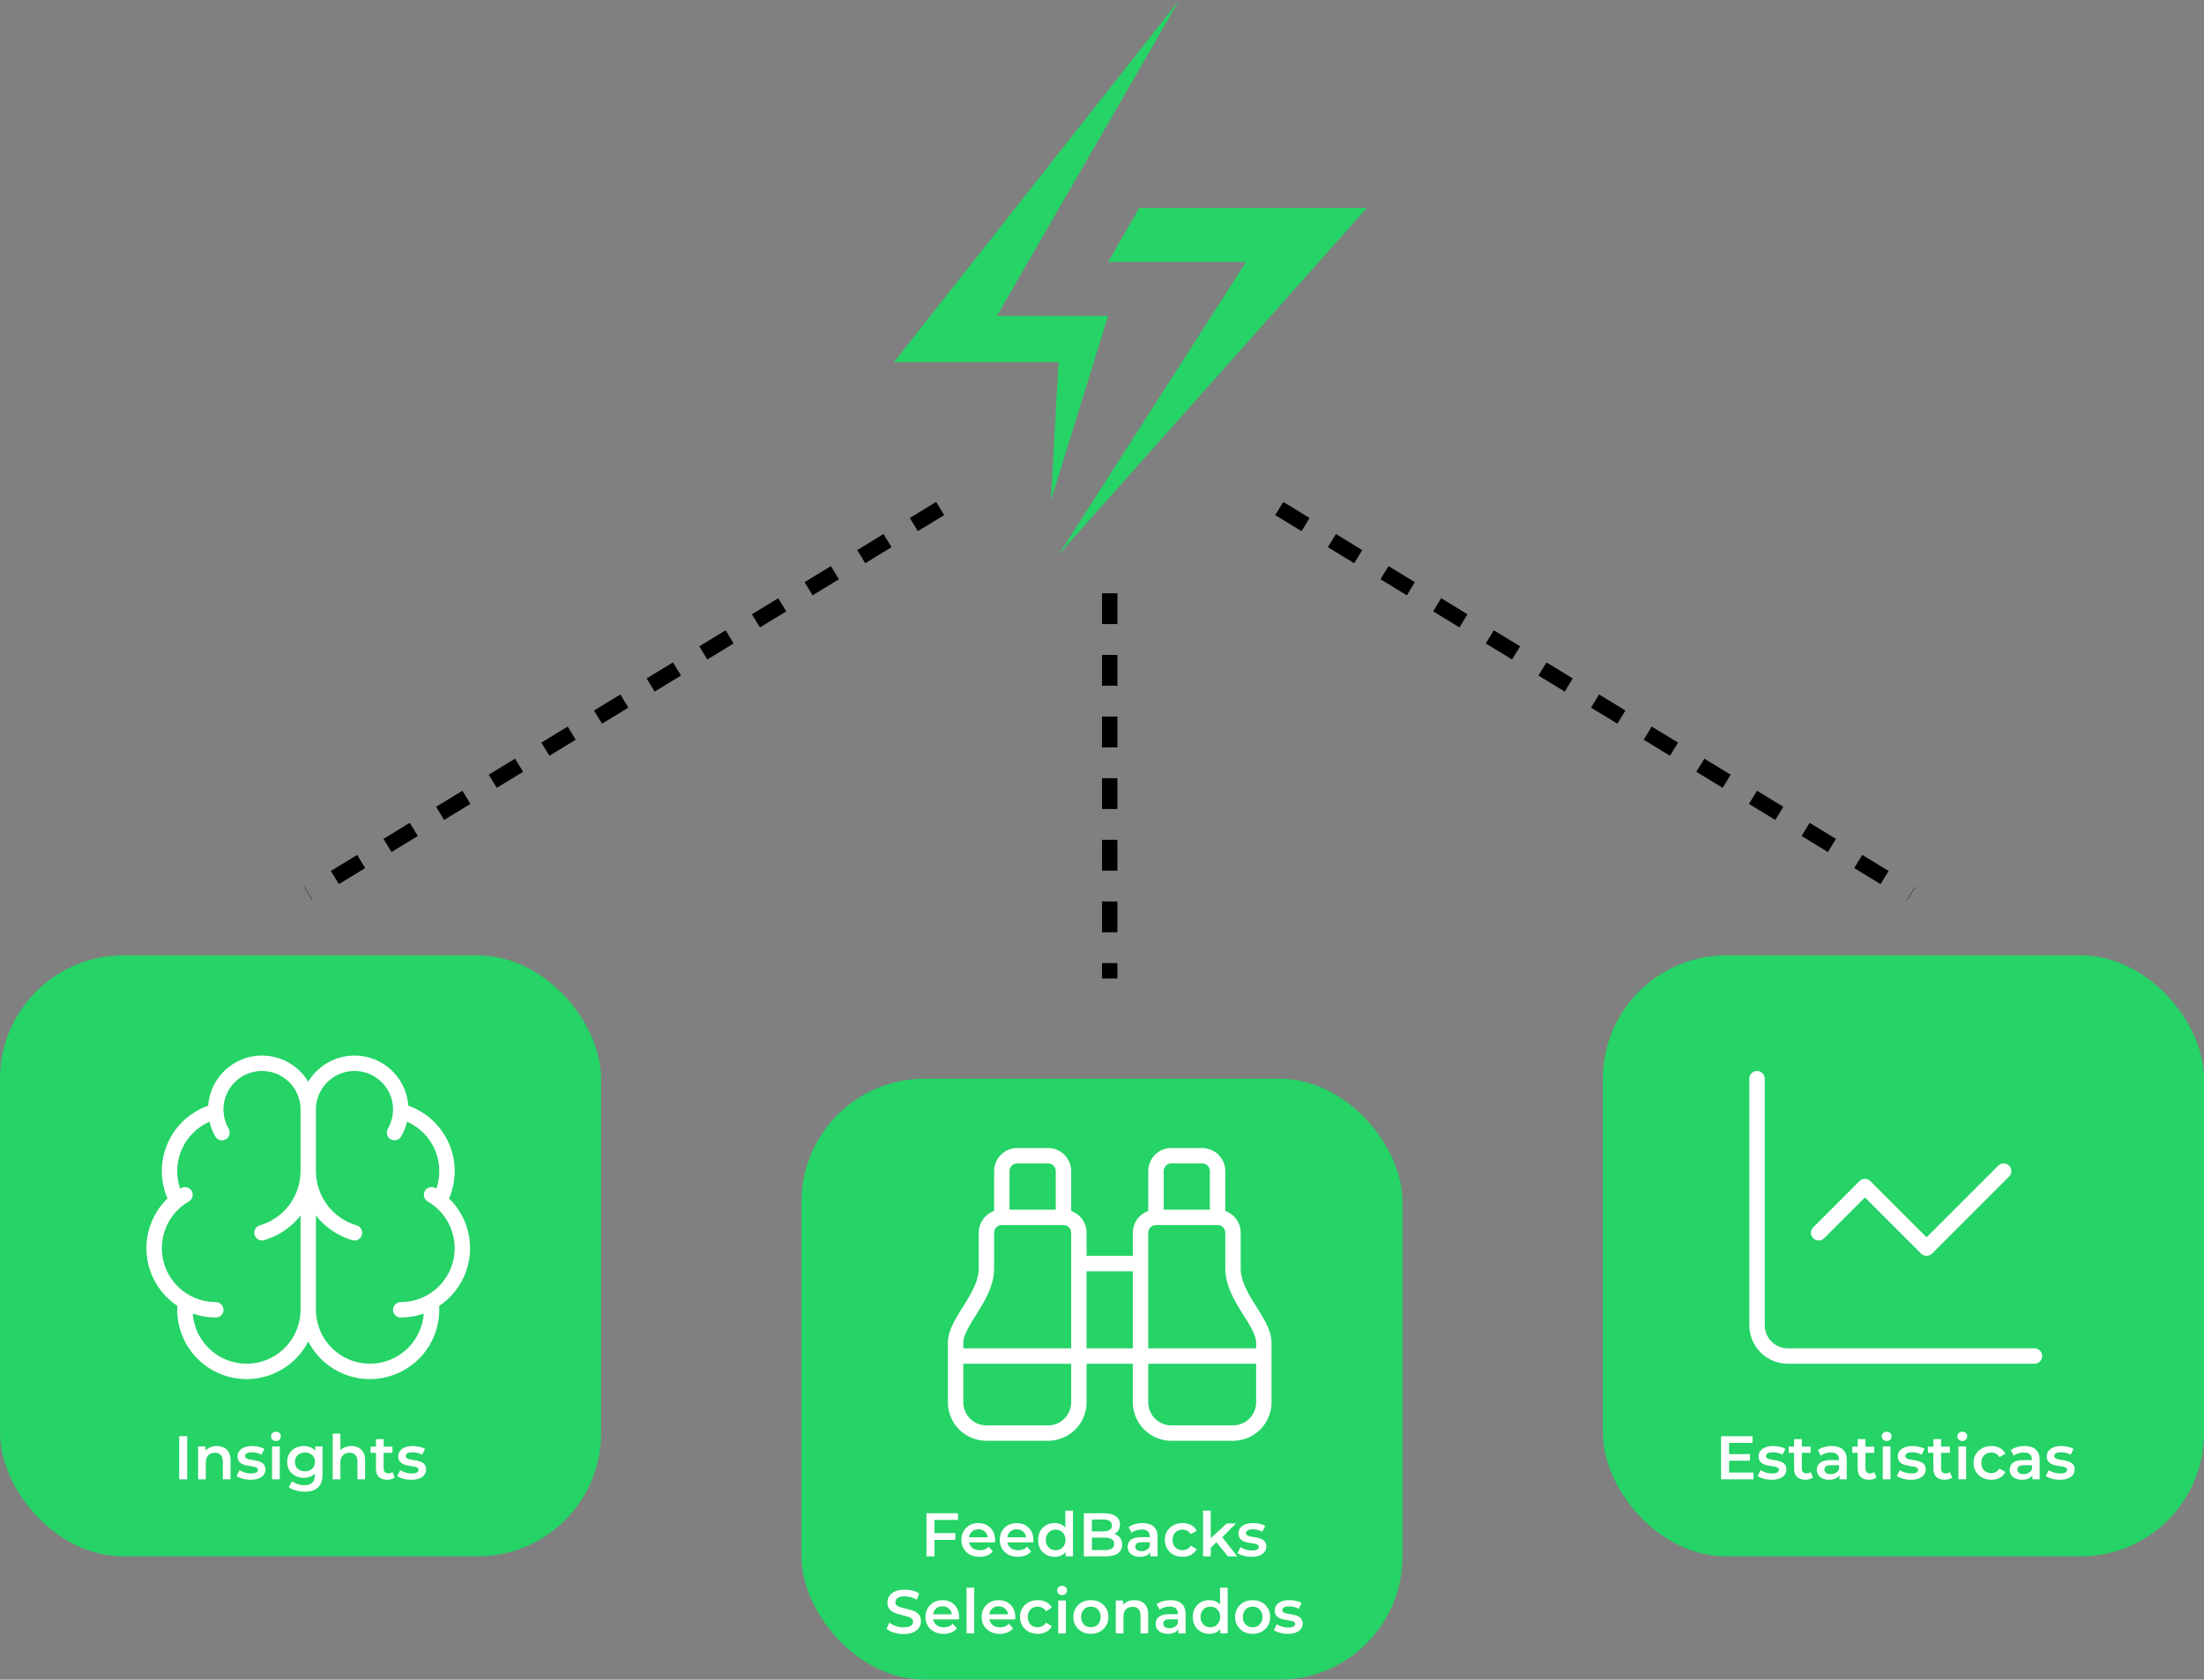 <svg width="143" height="109" viewBox="0 0 143 109" fill="none" xmlns="http://www.w3.org/2000/svg">
<rect x="0" y="0" width="143" height="109" fill="#808080" stroke="none"/>
<path d="M58 23.5H68.681L68.181 32.5L71.896 20.5H64.681L76.517 0L58 23.5Z" fill="#25D366"/>
<path d="M80.845 17L68.681 36L88.681 13.5H73.917L71.896 17H80.845Z" fill="#25D366"/>
<rect y="62" width="39" height="39" rx="8" fill="#25D366"/>
<g clip-path="url(#clip0_136_107)">
<rect x="8" y="67" width="24" height="24" rx="8" fill="#25D366"/>
<path d="M20 85V72M20 85C20 85.547 20.113 86.088 20.331 86.589C20.549 87.091 20.867 87.542 21.266 87.916C21.665 88.289 22.137 88.577 22.652 88.762C23.166 88.946 23.713 89.023 24.259 88.987C24.805 88.952 25.337 88.805 25.824 88.556C26.31 88.306 26.741 87.96 27.088 87.538C27.436 87.116 27.693 86.627 27.844 86.102C27.995 85.576 28.037 85.025 27.967 84.483M20 85C19.999 85.547 19.887 86.088 19.669 86.589C19.451 87.091 19.133 87.542 18.734 87.916C18.335 88.289 17.863 88.577 17.348 88.762C16.834 88.946 16.287 89.023 15.741 88.987C15.195 88.952 14.663 88.805 14.176 88.556C13.69 88.306 13.259 87.96 12.912 87.538C12.564 87.116 12.307 86.627 12.156 86.102C12.005 85.576 11.963 85.025 12.033 84.483M20 72C20 71.54 20.106 71.086 20.309 70.673C20.513 70.26 20.808 69.9 21.174 69.62C21.539 69.34 21.963 69.147 22.415 69.058C22.866 68.968 23.332 68.983 23.776 69.102C24.221 69.221 24.632 69.441 24.978 69.744C25.324 70.048 25.596 70.427 25.772 70.852C25.948 71.277 26.024 71.737 25.994 72.196C25.963 72.655 25.828 73.102 25.598 73.5M20 72C20 71.54 19.894 71.086 19.691 70.673C19.487 70.26 19.191 69.9 18.826 69.62C18.461 69.34 18.037 69.147 17.585 69.058C17.134 68.968 16.668 68.983 16.224 69.102C15.779 69.221 15.368 69.441 15.022 69.744C14.676 70.048 14.404 70.427 14.228 70.852C14.052 71.277 13.976 71.737 14.006 72.196C14.037 72.655 14.172 73.102 14.402 73.5M23 80C22.135 79.747 21.375 79.221 20.834 78.499C20.293 77.778 20 76.901 20 76C19.999 76.901 19.707 77.778 19.166 78.499C18.625 79.221 17.865 79.747 17 80M25.997 72.125C26.585 72.276 27.13 72.559 27.593 72.952C28.055 73.346 28.422 73.839 28.665 74.395C28.909 74.951 29.022 75.555 28.998 76.161C28.973 76.768 28.811 77.361 28.523 77.895M26 85C26.881 85 27.736 84.709 28.435 84.173C29.133 83.637 29.636 82.886 29.863 82.035C30.091 81.185 30.032 80.283 29.695 79.469C29.358 78.656 28.762 77.976 28 77.536M14 85C13.119 85 12.264 84.709 11.565 84.173C10.867 83.637 10.364 82.886 10.136 82.035C9.909 81.185 9.968 80.283 10.305 79.469C10.642 78.656 11.237 77.976 12 77.536M14.003 72.125C13.415 72.276 12.869 72.559 12.407 72.952C11.945 73.346 11.578 73.839 11.335 74.395C11.091 74.951 10.978 75.555 11.002 76.161C11.027 76.768 11.189 77.361 11.477 77.895" stroke="white" stroke-linecap="round" stroke-linejoin="round"/>
</g>
<path d="M11.626 96V93.2H12.146V96H11.626ZM14.067 93.84C14.238 93.84 14.39 93.873 14.523 93.94C14.659 94.007 14.766 94.109 14.843 94.248C14.921 94.384 14.959 94.56 14.959 94.776V96H14.459V94.84C14.459 94.651 14.414 94.509 14.323 94.416C14.235 94.323 14.111 94.276 13.951 94.276C13.834 94.276 13.73 94.3 13.639 94.348C13.549 94.396 13.478 94.468 13.427 94.564C13.379 94.657 13.355 94.776 13.355 94.92V96H12.855V93.864H13.331V94.44L13.247 94.264C13.322 94.128 13.43 94.024 13.571 93.952C13.715 93.877 13.881 93.84 14.067 93.84ZM16.254 96.028C16.075 96.028 15.903 96.005 15.738 95.96C15.575 95.912 15.446 95.855 15.35 95.788L15.542 95.408C15.638 95.469 15.752 95.52 15.886 95.56C16.019 95.6 16.152 95.62 16.286 95.62C16.443 95.62 16.556 95.599 16.626 95.556C16.698 95.513 16.734 95.456 16.734 95.384C16.734 95.325 16.71 95.281 16.662 95.252C16.614 95.22 16.551 95.196 16.474 95.18C16.396 95.164 16.31 95.149 16.214 95.136C16.12 95.123 16.026 95.105 15.93 95.084C15.836 95.06 15.751 95.027 15.674 94.984C15.596 94.939 15.534 94.879 15.486 94.804C15.438 94.729 15.414 94.631 15.414 94.508C15.414 94.372 15.452 94.255 15.53 94.156C15.607 94.055 15.715 93.977 15.854 93.924C15.995 93.868 16.162 93.84 16.354 93.84C16.498 93.84 16.643 93.856 16.79 93.888C16.936 93.92 17.058 93.965 17.154 94.024L16.962 94.404C16.86 94.343 16.758 94.301 16.654 94.28C16.552 94.256 16.451 94.244 16.35 94.244C16.198 94.244 16.084 94.267 16.01 94.312C15.938 94.357 15.902 94.415 15.902 94.484C15.902 94.548 15.926 94.596 15.974 94.628C16.022 94.66 16.084 94.685 16.162 94.704C16.239 94.723 16.324 94.739 16.418 94.752C16.514 94.763 16.608 94.78 16.702 94.804C16.795 94.828 16.88 94.861 16.958 94.904C17.038 94.944 17.102 95.001 17.15 95.076C17.198 95.151 17.222 95.248 17.222 95.368C17.222 95.501 17.182 95.617 17.102 95.716C17.024 95.815 16.914 95.892 16.77 95.948C16.626 96.001 16.454 96.028 16.254 96.028ZM17.652 96V93.864H18.152V96H17.652ZM17.904 93.512C17.811 93.512 17.734 93.483 17.672 93.424C17.614 93.365 17.584 93.295 17.584 93.212C17.584 93.127 17.614 93.056 17.672 93C17.734 92.941 17.811 92.912 17.904 92.912C17.998 92.912 18.074 92.94 18.132 92.996C18.194 93.049 18.224 93.117 18.224 93.2C18.224 93.288 18.195 93.363 18.136 93.424C18.078 93.483 18 93.512 17.904 93.512ZM19.776 96.804C19.579 96.804 19.386 96.777 19.197 96.724C19.01 96.673 18.857 96.599 18.736 96.5L18.96 96.124C19.054 96.201 19.171 96.263 19.312 96.308C19.456 96.356 19.602 96.38 19.748 96.38C19.983 96.38 20.155 96.325 20.265 96.216C20.374 96.109 20.428 95.948 20.428 95.732V95.352L20.468 94.868L20.453 94.384V93.864H20.928V95.676C20.928 96.063 20.83 96.347 20.633 96.528C20.435 96.712 20.15 96.804 19.776 96.804ZM19.712 95.904C19.51 95.904 19.326 95.861 19.16 95.776C18.998 95.688 18.869 95.567 18.773 95.412C18.679 95.257 18.633 95.076 18.633 94.868C18.633 94.663 18.679 94.483 18.773 94.328C18.869 94.173 18.998 94.053 19.16 93.968C19.326 93.883 19.51 93.84 19.712 93.84C19.894 93.84 20.056 93.876 20.201 93.948C20.345 94.02 20.459 94.132 20.544 94.284C20.633 94.436 20.677 94.631 20.677 94.868C20.677 95.105 20.633 95.301 20.544 95.456C20.459 95.608 20.345 95.721 20.201 95.796C20.056 95.868 19.894 95.904 19.712 95.904ZM19.788 95.48C19.914 95.48 20.026 95.455 20.125 95.404C20.223 95.351 20.299 95.279 20.352 95.188C20.409 95.095 20.436 94.988 20.436 94.868C20.436 94.748 20.409 94.643 20.352 94.552C20.299 94.459 20.223 94.388 20.125 94.34C20.026 94.289 19.914 94.264 19.788 94.264C19.663 94.264 19.55 94.289 19.448 94.34C19.35 94.388 19.273 94.459 19.216 94.552C19.163 94.643 19.137 94.748 19.137 94.868C19.137 94.988 19.163 95.095 19.216 95.188C19.273 95.279 19.35 95.351 19.448 95.404C19.55 95.455 19.663 95.48 19.788 95.48ZM22.798 93.84C22.968 93.84 23.12 93.873 23.254 93.94C23.39 94.007 23.497 94.109 23.574 94.248C23.651 94.384 23.69 94.56 23.69 94.776V96H23.19V94.84C23.19 94.651 23.145 94.509 23.054 94.416C22.966 94.323 22.842 94.276 22.682 94.276C22.564 94.276 22.46 94.3 22.37 94.348C22.279 94.396 22.209 94.468 22.158 94.564C22.11 94.657 22.086 94.776 22.086 94.92V96H21.586V93.032H22.086V94.44L21.978 94.264C22.052 94.128 22.16 94.024 22.302 93.952C22.446 93.877 22.611 93.84 22.798 93.84ZM25.128 96.028C24.893 96.028 24.712 95.968 24.584 95.848C24.456 95.725 24.392 95.545 24.392 95.308V93.392H24.892V95.296C24.892 95.397 24.917 95.476 24.968 95.532C25.021 95.588 25.095 95.616 25.188 95.616C25.3 95.616 25.393 95.587 25.468 95.528L25.608 95.884C25.549 95.932 25.477 95.968 25.392 95.992C25.307 96.016 25.219 96.028 25.128 96.028ZM24.04 94.28V93.88H25.464V94.28H24.04ZM26.679 96.028C26.501 96.028 26.329 96.005 26.163 95.96C26.001 95.912 25.871 95.855 25.775 95.788L25.967 95.408C26.063 95.469 26.178 95.52 26.311 95.56C26.445 95.6 26.578 95.62 26.711 95.62C26.869 95.62 26.982 95.599 27.051 95.556C27.123 95.513 27.159 95.456 27.159 95.384C27.159 95.325 27.135 95.281 27.087 95.252C27.039 95.22 26.977 95.196 26.899 95.18C26.822 95.164 26.735 95.149 26.639 95.136C26.546 95.123 26.451 95.105 26.355 95.084C26.262 95.06 26.177 95.027 26.099 94.984C26.022 94.939 25.959 94.879 25.911 94.804C25.863 94.729 25.839 94.631 25.839 94.508C25.839 94.372 25.878 94.255 25.955 94.156C26.033 94.055 26.141 93.977 26.279 93.924C26.421 93.868 26.587 93.84 26.779 93.84C26.923 93.84 27.069 93.856 27.215 93.888C27.362 93.92 27.483 93.965 27.579 94.024L27.387 94.404C27.286 94.343 27.183 94.301 27.079 94.28C26.978 94.256 26.877 94.244 26.775 94.244C26.623 94.244 26.51 94.267 26.435 94.312C26.363 94.357 26.327 94.415 26.327 94.484C26.327 94.548 26.351 94.596 26.399 94.628C26.447 94.66 26.51 94.685 26.587 94.704C26.665 94.723 26.75 94.739 26.843 94.752C26.939 94.763 27.034 94.78 27.127 94.804C27.221 94.828 27.306 94.861 27.383 94.904C27.463 94.944 27.527 95.001 27.575 95.076C27.623 95.151 27.647 95.248 27.647 95.368C27.647 95.501 27.607 95.617 27.527 95.716C27.45 95.815 27.339 95.892 27.195 95.948C27.051 96.001 26.879 96.028 26.679 96.028Z" fill="white"/>
<rect x="104" y="62" width="39" height="39" rx="8" fill="#25D366"/>
<path d="M112.147 94.364H113.539V94.792H112.147V94.364ZM112.187 95.564H113.767V96H111.667V93.2H113.711V93.636H112.187V95.564ZM114.939 96.028C114.761 96.028 114.589 96.005 114.423 95.96C114.261 95.912 114.131 95.855 114.035 95.788L114.227 95.408C114.323 95.469 114.438 95.52 114.571 95.56C114.705 95.6 114.838 95.62 114.971 95.62C115.129 95.62 115.242 95.599 115.311 95.556C115.383 95.513 115.419 95.456 115.419 95.384C115.419 95.325 115.395 95.281 115.347 95.252C115.299 95.22 115.237 95.196 115.159 95.18C115.082 95.164 114.995 95.149 114.899 95.136C114.806 95.123 114.711 95.105 114.615 95.084C114.522 95.06 114.437 95.027 114.359 94.984C114.282 94.939 114.219 94.879 114.171 94.804C114.123 94.729 114.099 94.631 114.099 94.508C114.099 94.372 114.138 94.255 114.215 94.156C114.293 94.055 114.401 93.977 114.539 93.924C114.681 93.868 114.847 93.84 115.039 93.84C115.183 93.84 115.329 93.856 115.475 93.888C115.622 93.92 115.743 93.965 115.839 94.024L115.647 94.404C115.546 94.343 115.443 94.301 115.339 94.28C115.238 94.256 115.137 94.244 115.035 94.244C114.883 94.244 114.77 94.267 114.695 94.312C114.623 94.357 114.587 94.415 114.587 94.484C114.587 94.548 114.611 94.596 114.659 94.628C114.707 94.66 114.77 94.685 114.847 94.704C114.925 94.723 115.01 94.739 115.103 94.752C115.199 94.763 115.294 94.78 115.387 94.804C115.481 94.828 115.566 94.861 115.643 94.904C115.723 94.944 115.787 95.001 115.835 95.076C115.883 95.151 115.907 95.248 115.907 95.368C115.907 95.501 115.867 95.617 115.787 95.716C115.71 95.815 115.599 95.892 115.455 95.948C115.311 96.001 115.139 96.028 114.939 96.028ZM117.142 96.028C116.907 96.028 116.726 95.968 116.598 95.848C116.47 95.725 116.406 95.545 116.406 95.308V93.392H116.906V95.296C116.906 95.397 116.931 95.476 116.982 95.532C117.035 95.588 117.108 95.616 117.202 95.616C117.314 95.616 117.407 95.587 117.482 95.528L117.622 95.884C117.563 95.932 117.491 95.968 117.406 95.992C117.32 96.016 117.232 96.028 117.142 96.028ZM116.054 94.28V93.88H117.478V94.28H116.054ZM119.349 96V95.568L119.321 95.476V94.72C119.321 94.573 119.277 94.46 119.189 94.38C119.101 94.297 118.968 94.256 118.789 94.256C118.669 94.256 118.55 94.275 118.433 94.312C118.318 94.349 118.221 94.401 118.141 94.468L117.945 94.104C118.06 94.016 118.196 93.951 118.353 93.908C118.513 93.863 118.678 93.84 118.849 93.84C119.158 93.84 119.397 93.915 119.565 94.064C119.736 94.211 119.821 94.439 119.821 94.748V96H119.349ZM118.677 96.028C118.517 96.028 118.377 96.001 118.257 95.948C118.137 95.892 118.044 95.816 117.977 95.72C117.913 95.621 117.881 95.511 117.881 95.388C117.881 95.268 117.909 95.16 117.965 95.064C118.024 94.968 118.118 94.892 118.249 94.836C118.38 94.78 118.553 94.752 118.769 94.752H119.389V95.084H118.805C118.634 95.084 118.52 95.112 118.461 95.168C118.402 95.221 118.373 95.288 118.373 95.368C118.373 95.459 118.409 95.531 118.481 95.584C118.553 95.637 118.653 95.664 118.781 95.664C118.904 95.664 119.013 95.636 119.109 95.58C119.208 95.524 119.278 95.441 119.321 95.332L119.405 95.632C119.357 95.757 119.27 95.855 119.145 95.924C119.022 95.993 118.866 96.028 118.677 96.028ZM121.267 96.028C121.032 96.028 120.851 95.968 120.723 95.848C120.595 95.725 120.531 95.545 120.531 95.308V93.392H121.031V95.296C121.031 95.397 121.056 95.476 121.107 95.532C121.16 95.588 121.233 95.616 121.327 95.616C121.439 95.616 121.532 95.587 121.607 95.528L121.747 95.884C121.688 95.932 121.616 95.968 121.531 95.992C121.445 96.016 121.357 96.028 121.267 96.028ZM120.179 94.28V93.88H121.603V94.28H120.179ZM122.158 96V93.864H122.658V96H122.158ZM122.41 93.512C122.317 93.512 122.239 93.483 122.178 93.424C122.119 93.365 122.09 93.295 122.09 93.212C122.09 93.127 122.119 93.056 122.178 93C122.239 92.941 122.317 92.912 122.41 92.912C122.503 92.912 122.579 92.94 122.638 92.996C122.699 93.049 122.73 93.117 122.73 93.2C122.73 93.288 122.701 93.363 122.642 93.424C122.583 93.483 122.506 93.512 122.41 93.512ZM123.974 96.028C123.796 96.028 123.624 96.005 123.458 95.96C123.296 95.912 123.166 95.855 123.07 95.788L123.262 95.408C123.358 95.469 123.473 95.52 123.606 95.56C123.74 95.6 123.873 95.62 124.006 95.62C124.164 95.62 124.277 95.599 124.346 95.556C124.418 95.513 124.454 95.456 124.454 95.384C124.454 95.325 124.43 95.281 124.382 95.252C124.334 95.22 124.272 95.196 124.194 95.18C124.117 95.164 124.03 95.149 123.934 95.136C123.841 95.123 123.746 95.105 123.65 95.084C123.557 95.06 123.472 95.027 123.394 94.984C123.317 94.939 123.254 94.879 123.206 94.804C123.158 94.729 123.134 94.631 123.134 94.508C123.134 94.372 123.173 94.255 123.25 94.156C123.328 94.055 123.436 93.977 123.574 93.924C123.716 93.868 123.882 93.84 124.074 93.84C124.218 93.84 124.364 93.856 124.51 93.888C124.657 93.92 124.778 93.965 124.874 94.024L124.682 94.404C124.581 94.343 124.478 94.301 124.374 94.28C124.273 94.256 124.172 94.244 124.07 94.244C123.918 94.244 123.805 94.267 123.73 94.312C123.658 94.357 123.622 94.415 123.622 94.484C123.622 94.548 123.646 94.596 123.694 94.628C123.742 94.66 123.805 94.685 123.882 94.704C123.96 94.723 124.045 94.739 124.138 94.752C124.234 94.763 124.329 94.78 124.422 94.804C124.516 94.828 124.601 94.861 124.678 94.904C124.758 94.944 124.822 95.001 124.87 95.076C124.918 95.151 124.942 95.248 124.942 95.368C124.942 95.501 124.902 95.617 124.822 95.716C124.745 95.815 124.634 95.892 124.49 95.948C124.346 96.001 124.174 96.028 123.974 96.028ZM126.177 96.028C125.942 96.028 125.761 95.968 125.633 95.848C125.505 95.725 125.441 95.545 125.441 95.308V93.392H125.941V95.296C125.941 95.397 125.966 95.476 126.017 95.532C126.07 95.588 126.144 95.616 126.237 95.616C126.349 95.616 126.442 95.587 126.517 95.528L126.657 95.884C126.598 95.932 126.526 95.968 126.441 95.992C126.356 96.016 126.268 96.028 126.177 96.028ZM125.089 94.28V93.88H126.513V94.28H125.089ZM127.068 96V93.864H127.568V96H127.068ZM127.32 93.512C127.227 93.512 127.15 93.483 127.088 93.424C127.03 93.365 127 93.295 127 93.212C127 93.127 127.03 93.056 127.088 93C127.15 92.941 127.227 92.912 127.32 92.912C127.414 92.912 127.49 92.94 127.548 92.996C127.61 93.049 127.64 93.117 127.64 93.2C127.64 93.288 127.611 93.363 127.552 93.424C127.494 93.483 127.416 93.512 127.32 93.512ZM129.204 96.028C128.98 96.028 128.78 95.981 128.604 95.888C128.431 95.792 128.295 95.661 128.196 95.496C128.098 95.331 128.048 95.143 128.048 94.932C128.048 94.719 128.098 94.531 128.196 94.368C128.295 94.203 128.431 94.073 128.604 93.98C128.78 93.887 128.98 93.84 129.204 93.84C129.412 93.84 129.595 93.883 129.752 93.968C129.912 94.051 130.034 94.173 130.116 94.336L129.732 94.56C129.668 94.459 129.59 94.384 129.496 94.336C129.406 94.288 129.307 94.264 129.2 94.264C129.078 94.264 128.967 94.291 128.868 94.344C128.77 94.397 128.692 94.475 128.636 94.576C128.58 94.675 128.552 94.793 128.552 94.932C128.552 95.071 128.58 95.191 128.636 95.292C128.692 95.391 128.77 95.467 128.868 95.52C128.967 95.573 129.078 95.6 129.2 95.6C129.307 95.6 129.406 95.576 129.496 95.528C129.59 95.48 129.668 95.405 129.732 95.304L130.116 95.528C130.034 95.688 129.912 95.812 129.752 95.9C129.595 95.985 129.412 96.028 129.204 96.028ZM131.865 96V95.568L131.837 95.476V94.72C131.837 94.573 131.793 94.46 131.705 94.38C131.617 94.297 131.483 94.256 131.305 94.256C131.185 94.256 131.066 94.275 130.949 94.312C130.834 94.349 130.737 94.401 130.657 94.468L130.461 94.104C130.575 94.016 130.711 93.951 130.869 93.908C131.029 93.863 131.194 93.84 131.365 93.84C131.674 93.84 131.913 93.915 132.081 94.064C132.251 94.211 132.337 94.439 132.337 94.748V96H131.865ZM131.193 96.028C131.033 96.028 130.893 96.001 130.773 95.948C130.653 95.892 130.559 95.816 130.493 95.72C130.429 95.621 130.397 95.511 130.397 95.388C130.397 95.268 130.425 95.16 130.481 95.064C130.539 94.968 130.634 94.892 130.765 94.836C130.895 94.78 131.069 94.752 131.285 94.752H131.905V95.084H131.321C131.15 95.084 131.035 95.112 130.977 95.168C130.918 95.221 130.889 95.288 130.889 95.368C130.889 95.459 130.925 95.531 130.997 95.584C131.069 95.637 131.169 95.664 131.297 95.664C131.419 95.664 131.529 95.636 131.625 95.58C131.723 95.524 131.794 95.441 131.837 95.332L131.921 95.632C131.873 95.757 131.786 95.855 131.661 95.924C131.538 95.993 131.382 96.028 131.193 96.028ZM133.638 96.028C133.46 96.028 133.288 96.005 133.122 95.96C132.96 95.912 132.83 95.855 132.734 95.788L132.926 95.408C133.022 95.469 133.137 95.52 133.27 95.56C133.404 95.6 133.537 95.62 133.67 95.62C133.828 95.62 133.941 95.599 134.01 95.556C134.082 95.513 134.118 95.456 134.118 95.384C134.118 95.325 134.094 95.281 134.046 95.252C133.998 95.22 133.936 95.196 133.858 95.18C133.781 95.164 133.694 95.149 133.598 95.136C133.505 95.123 133.41 95.105 133.314 95.084C133.221 95.06 133.136 95.027 133.058 94.984C132.981 94.939 132.918 94.879 132.87 94.804C132.822 94.729 132.798 94.631 132.798 94.508C132.798 94.372 132.837 94.255 132.914 94.156C132.992 94.055 133.1 93.977 133.238 93.924C133.38 93.868 133.546 93.84 133.738 93.84C133.882 93.84 134.028 93.856 134.174 93.888C134.321 93.92 134.442 93.965 134.538 94.024L134.346 94.404C134.245 94.343 134.142 94.301 134.038 94.28C133.937 94.256 133.836 94.244 133.734 94.244C133.582 94.244 133.469 94.267 133.394 94.312C133.322 94.357 133.286 94.415 133.286 94.484C133.286 94.548 133.31 94.596 133.358 94.628C133.406 94.66 133.469 94.685 133.546 94.704C133.624 94.723 133.709 94.739 133.802 94.752C133.898 94.763 133.993 94.78 134.086 94.804C134.18 94.828 134.265 94.861 134.342 94.904C134.422 94.944 134.486 95.001 134.534 95.076C134.582 95.151 134.606 95.248 134.606 95.368C134.606 95.501 134.566 95.617 134.486 95.716C134.409 95.815 134.298 95.892 134.154 95.948C134.01 96.001 133.838 96.028 133.638 96.028Z" fill="white"/>
<path d="M114 70V86C114 86.53 114.211 87.039 114.586 87.414C114.961 87.789 115.47 88 116 88H132M130 76L125 81L121 77L118 80" stroke="white" stroke-linecap="round" stroke-linejoin="round"/>
<rect x="52" y="70" width="39" height="39" rx="8" fill="#25D366"/>
<g clip-path="url(#clip1_136_107)">
<rect x="60" y="72" width="24" height="24" rx="8" fill="#25D366"/>
<path d="M70 82H74M79 79V76C79 75.735 78.895 75.48 78.707 75.293C78.52 75.105 78.265 75 78 75H76C75.735 75 75.48 75.105 75.293 75.293C75.105 75.48 75 75.735 75 76V79M79 79C79.265 79 79.52 79.105 79.707 79.293C79.895 79.48 80 79.735 80 80V82.32C80 84.187 82 85.759 82 87.149V91C82 91.53 81.789 92.039 81.414 92.414C81.039 92.789 80.53 93 80 93H76C75.47 93 74.961 92.789 74.586 92.414C74.211 92.039 74 91.53 74 91V80C74 79.735 74.105 79.48 74.293 79.293C74.48 79.105 74.735 79 75 79M79 79H75M82 88H62M65 79C64.735 79 64.48 79.105 64.293 79.293C64.105 79.48 64 79.735 64 80V82.32C64 84.187 62 85.759 62 87.149V91C62 91.53 62.211 92.039 62.586 92.414C62.961 92.789 63.47 93 64 93H68C68.53 93 69.039 92.789 69.414 92.414C69.789 92.039 70 91.53 70 91V80C70 79.735 69.895 79.48 69.707 79.293C69.52 79.105 69.265 79 69 79M65 79H69M65 79V76C65 75.735 65.105 75.48 65.293 75.293C65.48 75.105 65.735 75 66 75H68C68.265 75 68.52 75.105 68.707 75.293C68.895 75.48 69 75.735 69 76V79" stroke="white" stroke-linecap="round" stroke-linejoin="round"/>
</g>
<path d="M60.588 99.488H61.984V99.928H60.588V99.488ZM60.632 101H60.112V98.2H62.156V98.636H60.632V101ZM63.557 101.028C63.319 101.028 63.111 100.981 62.933 100.888C62.757 100.792 62.619 100.661 62.521 100.496C62.425 100.331 62.377 100.143 62.377 99.932C62.377 99.719 62.423 99.531 62.517 99.368C62.613 99.203 62.743 99.073 62.909 98.98C63.077 98.887 63.267 98.84 63.481 98.84C63.689 98.84 63.874 98.885 64.037 98.976C64.199 99.067 64.327 99.195 64.421 99.36C64.514 99.525 64.561 99.72 64.561 99.944C64.561 99.965 64.559 99.989 64.557 100.016C64.557 100.043 64.555 100.068 64.553 100.092H62.773V99.76H64.289L64.093 99.864C64.095 99.741 64.07 99.633 64.017 99.54C63.963 99.447 63.89 99.373 63.797 99.32C63.706 99.267 63.601 99.24 63.481 99.24C63.358 99.24 63.25 99.267 63.157 99.32C63.066 99.373 62.994 99.448 62.941 99.544C62.89 99.637 62.865 99.748 62.865 99.876V99.956C62.865 100.084 62.894 100.197 62.953 100.296C63.011 100.395 63.094 100.471 63.201 100.524C63.307 100.577 63.43 100.604 63.569 100.604C63.689 100.604 63.797 100.585 63.893 100.548C63.989 100.511 64.074 100.452 64.149 100.372L64.417 100.68C64.321 100.792 64.199 100.879 64.053 100.94C63.909 100.999 63.743 101.028 63.557 101.028ZM66.045 101.028C65.808 101.028 65.6 100.981 65.421 100.888C65.245 100.792 65.108 100.661 65.009 100.496C64.913 100.331 64.865 100.143 64.865 99.932C64.865 99.719 64.912 99.531 65.005 99.368C65.101 99.203 65.232 99.073 65.397 98.98C65.565 98.887 65.756 98.84 65.969 98.84C66.177 98.84 66.362 98.885 66.525 98.976C66.688 99.067 66.816 99.195 66.909 99.36C67.002 99.525 67.049 99.72 67.049 99.944C67.049 99.965 67.048 99.989 67.045 100.016C67.045 100.043 67.044 100.068 67.041 100.092H65.261V99.76H66.777L66.581 99.864C66.584 99.741 66.558 99.633 66.505 99.54C66.452 99.447 66.378 99.373 66.285 99.32C66.194 99.267 66.089 99.24 65.969 99.24C65.846 99.24 65.738 99.267 65.645 99.32C65.554 99.373 65.482 99.448 65.429 99.544C65.378 99.637 65.353 99.748 65.353 99.876V99.956C65.353 100.084 65.382 100.197 65.441 100.296C65.5 100.395 65.582 100.471 65.689 100.524C65.796 100.577 65.918 100.604 66.057 100.604C66.177 100.604 66.285 100.585 66.381 100.548C66.477 100.511 66.562 100.452 66.637 100.372L66.905 100.68C66.809 100.792 66.688 100.879 66.541 100.94C66.397 100.999 66.232 101.028 66.045 101.028ZM68.433 101.028C68.228 101.028 68.043 100.983 67.877 100.892C67.715 100.799 67.587 100.671 67.493 100.508C67.4 100.345 67.353 100.153 67.353 99.932C67.353 99.711 67.4 99.519 67.493 99.356C67.587 99.193 67.715 99.067 67.877 98.976C68.043 98.885 68.228 98.84 68.433 98.84C68.612 98.84 68.772 98.88 68.913 98.96C69.055 99.037 69.166 99.156 69.249 99.316C69.332 99.476 69.373 99.681 69.373 99.932C69.373 100.18 69.333 100.385 69.253 100.548C69.173 100.708 69.062 100.828 68.921 100.908C68.78 100.988 68.617 101.028 68.433 101.028ZM68.493 100.6C68.613 100.6 68.72 100.573 68.813 100.52C68.909 100.467 68.985 100.389 69.041 100.288C69.1 100.187 69.129 100.068 69.129 99.932C69.129 99.793 69.1 99.675 69.041 99.576C68.985 99.475 68.909 99.397 68.813 99.344C68.72 99.291 68.613 99.264 68.493 99.264C68.373 99.264 68.265 99.291 68.169 99.344C68.076 99.397 68 99.475 67.941 99.576C67.885 99.675 67.857 99.793 67.857 99.932C67.857 100.068 67.885 100.187 67.941 100.288C68 100.389 68.076 100.467 68.169 100.52C68.265 100.573 68.373 100.6 68.493 100.6ZM69.141 101V100.496L69.161 99.928L69.121 99.36V98.032H69.617V101H69.141ZM70.323 101V98.2H71.635C71.971 98.2 72.227 98.267 72.403 98.4C72.579 98.531 72.667 98.707 72.667 98.928C72.667 99.077 72.633 99.205 72.563 99.312C72.494 99.416 72.401 99.497 72.283 99.556C72.169 99.612 72.043 99.64 71.907 99.64L71.979 99.496C72.137 99.496 72.278 99.525 72.403 99.584C72.529 99.64 72.627 99.723 72.699 99.832C72.774 99.941 72.811 100.077 72.811 100.24C72.811 100.48 72.719 100.667 72.535 100.8C72.351 100.933 72.078 101 71.715 101H70.323ZM70.843 100.592H71.683C71.878 100.592 72.027 100.56 72.131 100.496C72.235 100.432 72.287 100.329 72.287 100.188C72.287 100.049 72.235 99.948 72.131 99.884C72.027 99.817 71.878 99.784 71.683 99.784H70.803V99.38H71.579C71.761 99.38 71.899 99.348 71.995 99.284C72.094 99.22 72.143 99.124 72.143 98.996C72.143 98.865 72.094 98.768 71.995 98.704C71.899 98.64 71.761 98.608 71.579 98.608H70.843V100.592ZM74.634 101V100.568L74.606 100.476V99.72C74.606 99.573 74.562 99.46 74.474 99.38C74.386 99.297 74.253 99.256 74.074 99.256C73.954 99.256 73.836 99.275 73.718 99.312C73.604 99.349 73.506 99.401 73.426 99.468L73.23 99.104C73.345 99.016 73.481 98.951 73.638 98.908C73.798 98.863 73.964 98.84 74.134 98.84C74.444 98.84 74.682 98.915 74.85 99.064C75.021 99.211 75.106 99.439 75.106 99.748V101H74.634ZM73.962 101.028C73.802 101.028 73.662 101.001 73.542 100.948C73.422 100.892 73.329 100.816 73.262 100.72C73.198 100.621 73.166 100.511 73.166 100.388C73.166 100.268 73.194 100.16 73.25 100.064C73.309 99.968 73.404 99.892 73.534 99.836C73.665 99.78 73.838 99.752 74.054 99.752H74.674V100.084H74.09C73.92 100.084 73.805 100.112 73.746 100.168C73.688 100.221 73.658 100.288 73.658 100.368C73.658 100.459 73.694 100.531 73.766 100.584C73.838 100.637 73.938 100.664 74.066 100.664C74.189 100.664 74.298 100.636 74.394 100.58C74.493 100.524 74.564 100.441 74.606 100.332L74.69 100.632C74.642 100.757 74.556 100.855 74.43 100.924C74.308 100.993 74.152 101.028 73.962 101.028ZM76.732 101.028C76.508 101.028 76.308 100.981 76.132 100.888C75.959 100.792 75.823 100.661 75.724 100.496C75.625 100.331 75.576 100.143 75.576 99.932C75.576 99.719 75.625 99.531 75.724 99.368C75.823 99.203 75.959 99.073 76.132 98.98C76.308 98.887 76.508 98.84 76.732 98.84C76.94 98.84 77.123 98.883 77.28 98.968C77.44 99.051 77.561 99.173 77.644 99.336L77.26 99.56C77.196 99.459 77.117 99.384 77.024 99.336C76.933 99.288 76.835 99.264 76.728 99.264C76.605 99.264 76.495 99.291 76.396 99.344C76.297 99.397 76.22 99.475 76.164 99.576C76.108 99.675 76.08 99.793 76.08 99.932C76.08 100.071 76.108 100.191 76.164 100.292C76.22 100.391 76.297 100.467 76.396 100.52C76.495 100.573 76.605 100.6 76.728 100.6C76.835 100.6 76.933 100.576 77.024 100.528C77.117 100.48 77.196 100.405 77.26 100.304L77.644 100.528C77.561 100.688 77.44 100.812 77.28 100.9C77.123 100.985 76.94 101.028 76.732 101.028ZM78.465 100.524L78.477 99.896L79.593 98.864H80.192L79.245 99.816L78.981 100.036L78.465 100.524ZM78.056 101V98.032H78.556V101H78.056ZM79.668 101L78.888 100.036L79.204 99.636L80.276 101H79.668ZM81.193 101.028C81.014 101.028 80.842 101.005 80.677 100.96C80.514 100.912 80.385 100.855 80.289 100.788L80.481 100.408C80.577 100.469 80.692 100.52 80.825 100.56C80.958 100.6 81.092 100.62 81.225 100.62C81.382 100.62 81.496 100.599 81.565 100.556C81.637 100.513 81.673 100.456 81.673 100.384C81.673 100.325 81.649 100.281 81.601 100.252C81.553 100.22 81.49 100.196 81.413 100.18C81.336 100.164 81.249 100.149 81.153 100.136C81.06 100.123 80.965 100.105 80.869 100.084C80.776 100.06 80.69 100.027 80.613 99.984C80.536 99.939 80.473 99.879 80.425 99.804C80.377 99.729 80.353 99.631 80.353 99.508C80.353 99.372 80.392 99.255 80.469 99.156C80.546 99.055 80.654 98.977 80.793 98.924C80.934 98.868 81.101 98.84 81.293 98.84C81.437 98.84 81.582 98.856 81.729 98.888C81.876 98.92 81.997 98.965 82.093 99.024L81.901 99.404C81.8 99.343 81.697 99.301 81.593 99.28C81.492 99.256 81.39 99.244 81.289 99.244C81.137 99.244 81.024 99.267 80.949 99.312C80.877 99.357 80.841 99.415 80.841 99.484C80.841 99.548 80.865 99.596 80.913 99.628C80.961 99.66 81.024 99.685 81.101 99.704C81.178 99.723 81.264 99.739 81.357 99.752C81.453 99.763 81.548 99.78 81.641 99.804C81.734 99.828 81.82 99.861 81.897 99.904C81.977 99.944 82.041 100.001 82.089 100.076C82.137 100.151 82.161 100.248 82.161 100.368C82.161 100.501 82.121 100.617 82.041 100.716C81.964 100.815 81.853 100.892 81.709 100.948C81.565 101.001 81.393 101.028 81.193 101.028ZM58.623 106.04C58.404 106.04 58.195 106.009 57.995 105.948C57.795 105.884 57.636 105.803 57.519 105.704L57.699 105.3C57.811 105.388 57.95 105.461 58.115 105.52C58.28 105.579 58.45 105.608 58.623 105.608C58.77 105.608 58.888 105.592 58.979 105.56C59.07 105.528 59.136 105.485 59.179 105.432C59.222 105.376 59.243 105.313 59.243 105.244C59.243 105.159 59.212 105.091 59.151 105.04C59.09 104.987 59.01 104.945 58.911 104.916C58.815 104.884 58.707 104.855 58.587 104.828C58.47 104.801 58.351 104.771 58.231 104.736C58.114 104.699 58.006 104.652 57.907 104.596C57.811 104.537 57.732 104.46 57.671 104.364C57.61 104.268 57.579 104.145 57.579 103.996C57.579 103.844 57.619 103.705 57.699 103.58C57.782 103.452 57.906 103.351 58.071 103.276C58.239 103.199 58.451 103.16 58.707 103.16C58.875 103.16 59.042 103.181 59.207 103.224C59.372 103.267 59.516 103.328 59.639 103.408L59.475 103.812C59.35 103.737 59.22 103.683 59.087 103.648C58.954 103.611 58.826 103.592 58.703 103.592C58.559 103.592 58.442 103.609 58.351 103.644C58.263 103.679 58.198 103.724 58.155 103.78C58.115 103.836 58.095 103.9 58.095 103.972C58.095 104.057 58.124 104.127 58.183 104.18C58.244 104.231 58.323 104.271 58.419 104.3C58.518 104.329 58.627 104.359 58.747 104.388C58.867 104.415 58.986 104.445 59.103 104.48C59.223 104.515 59.331 104.56 59.427 104.616C59.526 104.672 59.604 104.748 59.663 104.844C59.724 104.94 59.755 105.061 59.755 105.208C59.755 105.357 59.714 105.496 59.631 105.624C59.551 105.749 59.427 105.851 59.259 105.928C59.091 106.003 58.879 106.04 58.623 106.04ZM61.227 106.028C60.989 106.028 60.781 105.981 60.602 105.888C60.426 105.792 60.289 105.661 60.191 105.496C60.094 105.331 60.047 105.143 60.047 104.932C60.047 104.719 60.093 104.531 60.187 104.368C60.282 104.203 60.413 104.073 60.578 103.98C60.746 103.887 60.937 103.84 61.151 103.84C61.358 103.84 61.544 103.885 61.706 103.976C61.869 104.067 61.997 104.195 62.09 104.36C62.184 104.525 62.23 104.72 62.23 104.944C62.23 104.965 62.229 104.989 62.227 105.016C62.227 105.043 62.225 105.068 62.222 105.092H60.443V104.76H61.959L61.763 104.864C61.765 104.741 61.74 104.633 61.687 104.54C61.633 104.447 61.56 104.373 61.467 104.32C61.376 104.267 61.27 104.24 61.151 104.24C61.028 104.24 60.92 104.267 60.827 104.32C60.736 104.373 60.664 104.448 60.611 104.544C60.56 104.637 60.535 104.748 60.535 104.876V104.956C60.535 105.084 60.564 105.197 60.623 105.296C60.681 105.395 60.764 105.471 60.87 105.524C60.977 105.577 61.1 105.604 61.239 105.604C61.358 105.604 61.467 105.585 61.562 105.548C61.658 105.511 61.744 105.452 61.819 105.372L62.087 105.68C61.99 105.792 61.869 105.879 61.722 105.94C61.578 105.999 61.413 106.028 61.227 106.028ZM62.711 106V103.032H63.211V106H62.711ZM64.871 106.028C64.634 106.028 64.426 105.981 64.247 105.888C64.071 105.792 63.934 105.661 63.835 105.496C63.739 105.331 63.691 105.143 63.691 104.932C63.691 104.719 63.738 104.531 63.831 104.368C63.927 104.203 64.058 104.073 64.223 103.98C64.391 103.887 64.582 103.84 64.795 103.84C65.003 103.84 65.188 103.885 65.351 103.976C65.514 104.067 65.642 104.195 65.735 104.36C65.828 104.525 65.875 104.72 65.875 104.944C65.875 104.965 65.874 104.989 65.871 105.016C65.871 105.043 65.87 105.068 65.867 105.092H64.087V104.76H65.603L65.407 104.864C65.41 104.741 65.384 104.633 65.331 104.54C65.278 104.447 65.204 104.373 65.111 104.32C65.02 104.267 64.915 104.24 64.795 104.24C64.672 104.24 64.564 104.267 64.471 104.32C64.38 104.373 64.308 104.448 64.255 104.544C64.204 104.637 64.179 104.748 64.179 104.876V104.956C64.179 105.084 64.208 105.197 64.267 105.296C64.326 105.395 64.408 105.471 64.515 105.524C64.622 105.577 64.744 105.604 64.883 105.604C65.003 105.604 65.111 105.585 65.207 105.548C65.303 105.511 65.388 105.452 65.463 105.372L65.731 105.68C65.635 105.792 65.514 105.879 65.367 105.94C65.223 105.999 65.058 106.028 64.871 106.028ZM67.335 106.028C67.111 106.028 66.911 105.981 66.735 105.888C66.562 105.792 66.426 105.661 66.327 105.496C66.229 105.331 66.179 105.143 66.179 104.932C66.179 104.719 66.229 104.531 66.327 104.368C66.426 104.203 66.562 104.073 66.735 103.98C66.911 103.887 67.111 103.84 67.335 103.84C67.543 103.84 67.726 103.883 67.883 103.968C68.043 104.051 68.165 104.173 68.247 104.336L67.863 104.56C67.799 104.459 67.721 104.384 67.627 104.336C67.537 104.288 67.438 104.264 67.331 104.264C67.209 104.264 67.098 104.291 66.999 104.344C66.901 104.397 66.823 104.475 66.767 104.576C66.711 104.675 66.683 104.793 66.683 104.932C66.683 105.071 66.711 105.191 66.767 105.292C66.823 105.391 66.901 105.467 66.999 105.52C67.098 105.573 67.209 105.6 67.331 105.6C67.438 105.6 67.537 105.576 67.627 105.528C67.721 105.48 67.799 105.405 67.863 105.304L68.247 105.528C68.165 105.688 68.043 105.812 67.883 105.9C67.726 105.985 67.543 106.028 67.335 106.028ZM68.66 106V103.864H69.16V106H68.66ZM68.912 103.512C68.819 103.512 68.741 103.483 68.68 103.424C68.621 103.365 68.592 103.295 68.592 103.212C68.592 103.127 68.621 103.056 68.68 103C68.741 102.941 68.819 102.912 68.912 102.912C69.005 102.912 69.081 102.94 69.14 102.996C69.201 103.049 69.232 103.117 69.232 103.2C69.232 103.288 69.203 103.363 69.144 103.424C69.085 103.483 69.008 103.512 68.912 103.512ZM70.776 106.028C70.558 106.028 70.363 105.981 70.192 105.888C70.022 105.792 69.887 105.661 69.788 105.496C69.69 105.331 69.64 105.143 69.64 104.932C69.64 104.719 69.69 104.531 69.788 104.368C69.887 104.203 70.022 104.073 70.192 103.98C70.363 103.887 70.558 103.84 70.776 103.84C70.998 103.84 71.194 103.887 71.364 103.98C71.538 104.073 71.672 104.201 71.768 104.364C71.867 104.527 71.916 104.716 71.916 104.932C71.916 105.143 71.867 105.331 71.768 105.496C71.672 105.661 71.538 105.792 71.364 105.888C71.194 105.981 70.998 106.028 70.776 106.028ZM70.776 105.6C70.899 105.6 71.008 105.573 71.104 105.52C71.2 105.467 71.275 105.389 71.328 105.288C71.384 105.187 71.412 105.068 71.412 104.932C71.412 104.793 71.384 104.675 71.328 104.576C71.275 104.475 71.2 104.397 71.104 104.344C71.008 104.291 70.9 104.264 70.78 104.264C70.658 104.264 70.548 104.291 70.452 104.344C70.359 104.397 70.284 104.475 70.228 104.576C70.172 104.675 70.144 104.793 70.144 104.932C70.144 105.068 70.172 105.187 70.228 105.288C70.284 105.389 70.359 105.467 70.452 105.52C70.548 105.573 70.656 105.6 70.776 105.6ZM73.606 103.84C73.777 103.84 73.929 103.873 74.062 103.94C74.198 104.007 74.305 104.109 74.382 104.248C74.46 104.384 74.498 104.56 74.498 104.776V106H73.998V104.84C73.998 104.651 73.953 104.509 73.862 104.416C73.774 104.323 73.65 104.276 73.49 104.276C73.373 104.276 73.269 104.3 73.178 104.348C73.088 104.396 73.017 104.468 72.966 104.564C72.918 104.657 72.894 104.776 72.894 104.92V106H72.394V103.864H72.87V104.44L72.786 104.264C72.861 104.128 72.969 104.024 73.11 103.952C73.254 103.877 73.42 103.84 73.606 103.84ZM76.449 106V105.568L76.421 105.476V104.72C76.421 104.573 76.377 104.46 76.289 104.38C76.201 104.297 76.067 104.256 75.889 104.256C75.769 104.256 75.65 104.275 75.533 104.312C75.418 104.349 75.321 104.401 75.241 104.468L75.045 104.104C75.159 104.016 75.295 103.951 75.453 103.908C75.613 103.863 75.778 103.84 75.949 103.84C76.258 103.84 76.497 103.915 76.665 104.064C76.835 104.211 76.921 104.439 76.921 104.748V106H76.449ZM75.777 106.028C75.617 106.028 75.477 106.001 75.357 105.948C75.237 105.892 75.143 105.816 75.077 105.72C75.013 105.621 74.981 105.511 74.981 105.388C74.981 105.268 75.009 105.16 75.065 105.064C75.123 104.968 75.218 104.892 75.349 104.836C75.479 104.78 75.653 104.752 75.869 104.752H76.489V105.084H75.905C75.734 105.084 75.619 105.112 75.561 105.168C75.502 105.221 75.473 105.288 75.473 105.368C75.473 105.459 75.509 105.531 75.581 105.584C75.653 105.637 75.753 105.664 75.881 105.664C76.003 105.664 76.113 105.636 76.209 105.58C76.307 105.524 76.378 105.441 76.421 105.332L76.505 105.632C76.457 105.757 76.37 105.855 76.245 105.924C76.122 105.993 75.966 106.028 75.777 106.028ZM78.47 106.028C78.265 106.028 78.08 105.983 77.914 105.892C77.752 105.799 77.624 105.671 77.53 105.508C77.437 105.345 77.39 105.153 77.39 104.932C77.39 104.711 77.437 104.519 77.53 104.356C77.624 104.193 77.752 104.067 77.914 103.976C78.08 103.885 78.265 103.84 78.47 103.84C78.649 103.84 78.809 103.88 78.95 103.96C79.092 104.037 79.204 104.156 79.286 104.316C79.369 104.476 79.41 104.681 79.41 104.932C79.41 105.18 79.37 105.385 79.29 105.548C79.21 105.708 79.1 105.828 78.958 105.908C78.817 105.988 78.654 106.028 78.47 106.028ZM78.53 105.6C78.65 105.6 78.757 105.573 78.85 105.52C78.946 105.467 79.022 105.389 79.078 105.288C79.137 105.187 79.166 105.068 79.166 104.932C79.166 104.793 79.137 104.675 79.078 104.576C79.022 104.475 78.946 104.397 78.85 104.344C78.757 104.291 78.65 104.264 78.53 104.264C78.41 104.264 78.302 104.291 78.206 104.344C78.113 104.397 78.037 104.475 77.978 104.576C77.922 104.675 77.894 104.793 77.894 104.932C77.894 105.068 77.922 105.187 77.978 105.288C78.037 105.389 78.113 105.467 78.206 105.52C78.302 105.573 78.41 105.6 78.53 105.6ZM79.178 106V105.496L79.198 104.928L79.158 104.36V103.032H79.654V106H79.178ZM81.272 106.028C81.054 106.028 80.859 105.981 80.688 105.888C80.518 105.792 80.383 105.661 80.284 105.496C80.186 105.331 80.136 105.143 80.136 104.932C80.136 104.719 80.186 104.531 80.284 104.368C80.383 104.203 80.518 104.073 80.688 103.98C80.859 103.887 81.054 103.84 81.272 103.84C81.494 103.84 81.69 103.887 81.86 103.98C82.034 104.073 82.168 104.201 82.264 104.364C82.363 104.527 82.412 104.716 82.412 104.932C82.412 105.143 82.363 105.331 82.264 105.496C82.168 105.661 82.034 105.792 81.86 105.888C81.69 105.981 81.494 106.028 81.272 106.028ZM81.272 105.6C81.395 105.6 81.504 105.573 81.6 105.52C81.696 105.467 81.771 105.389 81.824 105.288C81.88 105.187 81.908 105.068 81.908 104.932C81.908 104.793 81.88 104.675 81.824 104.576C81.771 104.475 81.696 104.397 81.6 104.344C81.504 104.291 81.396 104.264 81.276 104.264C81.154 104.264 81.044 104.291 80.948 104.344C80.855 104.397 80.78 104.475 80.724 104.576C80.668 104.675 80.64 104.793 80.64 104.932C80.64 105.068 80.668 105.187 80.724 105.288C80.78 105.389 80.855 105.467 80.948 105.52C81.044 105.573 81.152 105.6 81.272 105.6ZM83.55 106.028C83.372 106.028 83.2 106.005 83.034 105.96C82.872 105.912 82.743 105.855 82.647 105.788L82.838 105.408C82.934 105.469 83.049 105.52 83.183 105.56C83.316 105.6 83.449 105.62 83.582 105.62C83.74 105.62 83.853 105.599 83.922 105.556C83.995 105.513 84.031 105.456 84.031 105.384C84.031 105.325 84.007 105.281 83.959 105.252C83.91 105.22 83.848 105.196 83.77 105.18C83.693 105.164 83.606 105.149 83.51 105.136C83.417 105.123 83.323 105.105 83.227 105.084C83.133 105.06 83.048 105.027 82.971 104.984C82.893 104.939 82.831 104.879 82.782 104.804C82.734 104.729 82.71 104.631 82.71 104.508C82.71 104.372 82.749 104.255 82.826 104.156C82.904 104.055 83.012 103.977 83.15 103.924C83.292 103.868 83.459 103.84 83.65 103.84C83.794 103.84 83.94 103.856 84.087 103.888C84.233 103.92 84.355 103.965 84.451 104.024L84.258 104.404C84.157 104.343 84.055 104.301 83.951 104.28C83.849 104.256 83.748 104.244 83.647 104.244C83.495 104.244 83.381 104.267 83.306 104.312C83.234 104.357 83.198 104.415 83.198 104.484C83.198 104.548 83.222 104.596 83.27 104.628C83.319 104.66 83.381 104.685 83.459 104.704C83.536 104.723 83.621 104.739 83.715 104.752C83.811 104.763 83.905 104.78 83.999 104.804C84.092 104.828 84.177 104.861 84.254 104.904C84.335 104.944 84.398 105.001 84.447 105.076C84.495 105.151 84.519 105.248 84.519 105.368C84.519 105.501 84.478 105.617 84.398 105.716C84.321 105.815 84.21 105.892 84.067 105.948C83.922 106.001 83.751 106.028 83.55 106.028Z" fill="white"/>
<path d="M72 38.5V63.5" stroke="black" stroke-dasharray="2 2"/>
<path d="M83 33L124 58" stroke="black" stroke-dasharray="2 2"/>
<path d="M61 33L20 58" stroke="black" stroke-dasharray="2 2"/>
<defs>
<clipPath id="clip0_136_107">
<rect x="8" y="67" width="24" height="24" rx="8" fill="white"/>
</clipPath>
<clipPath id="clip1_136_107">
<rect x="60" y="72" width="24" height="24" rx="8" fill="white"/>
</clipPath>
</defs>
</svg>
